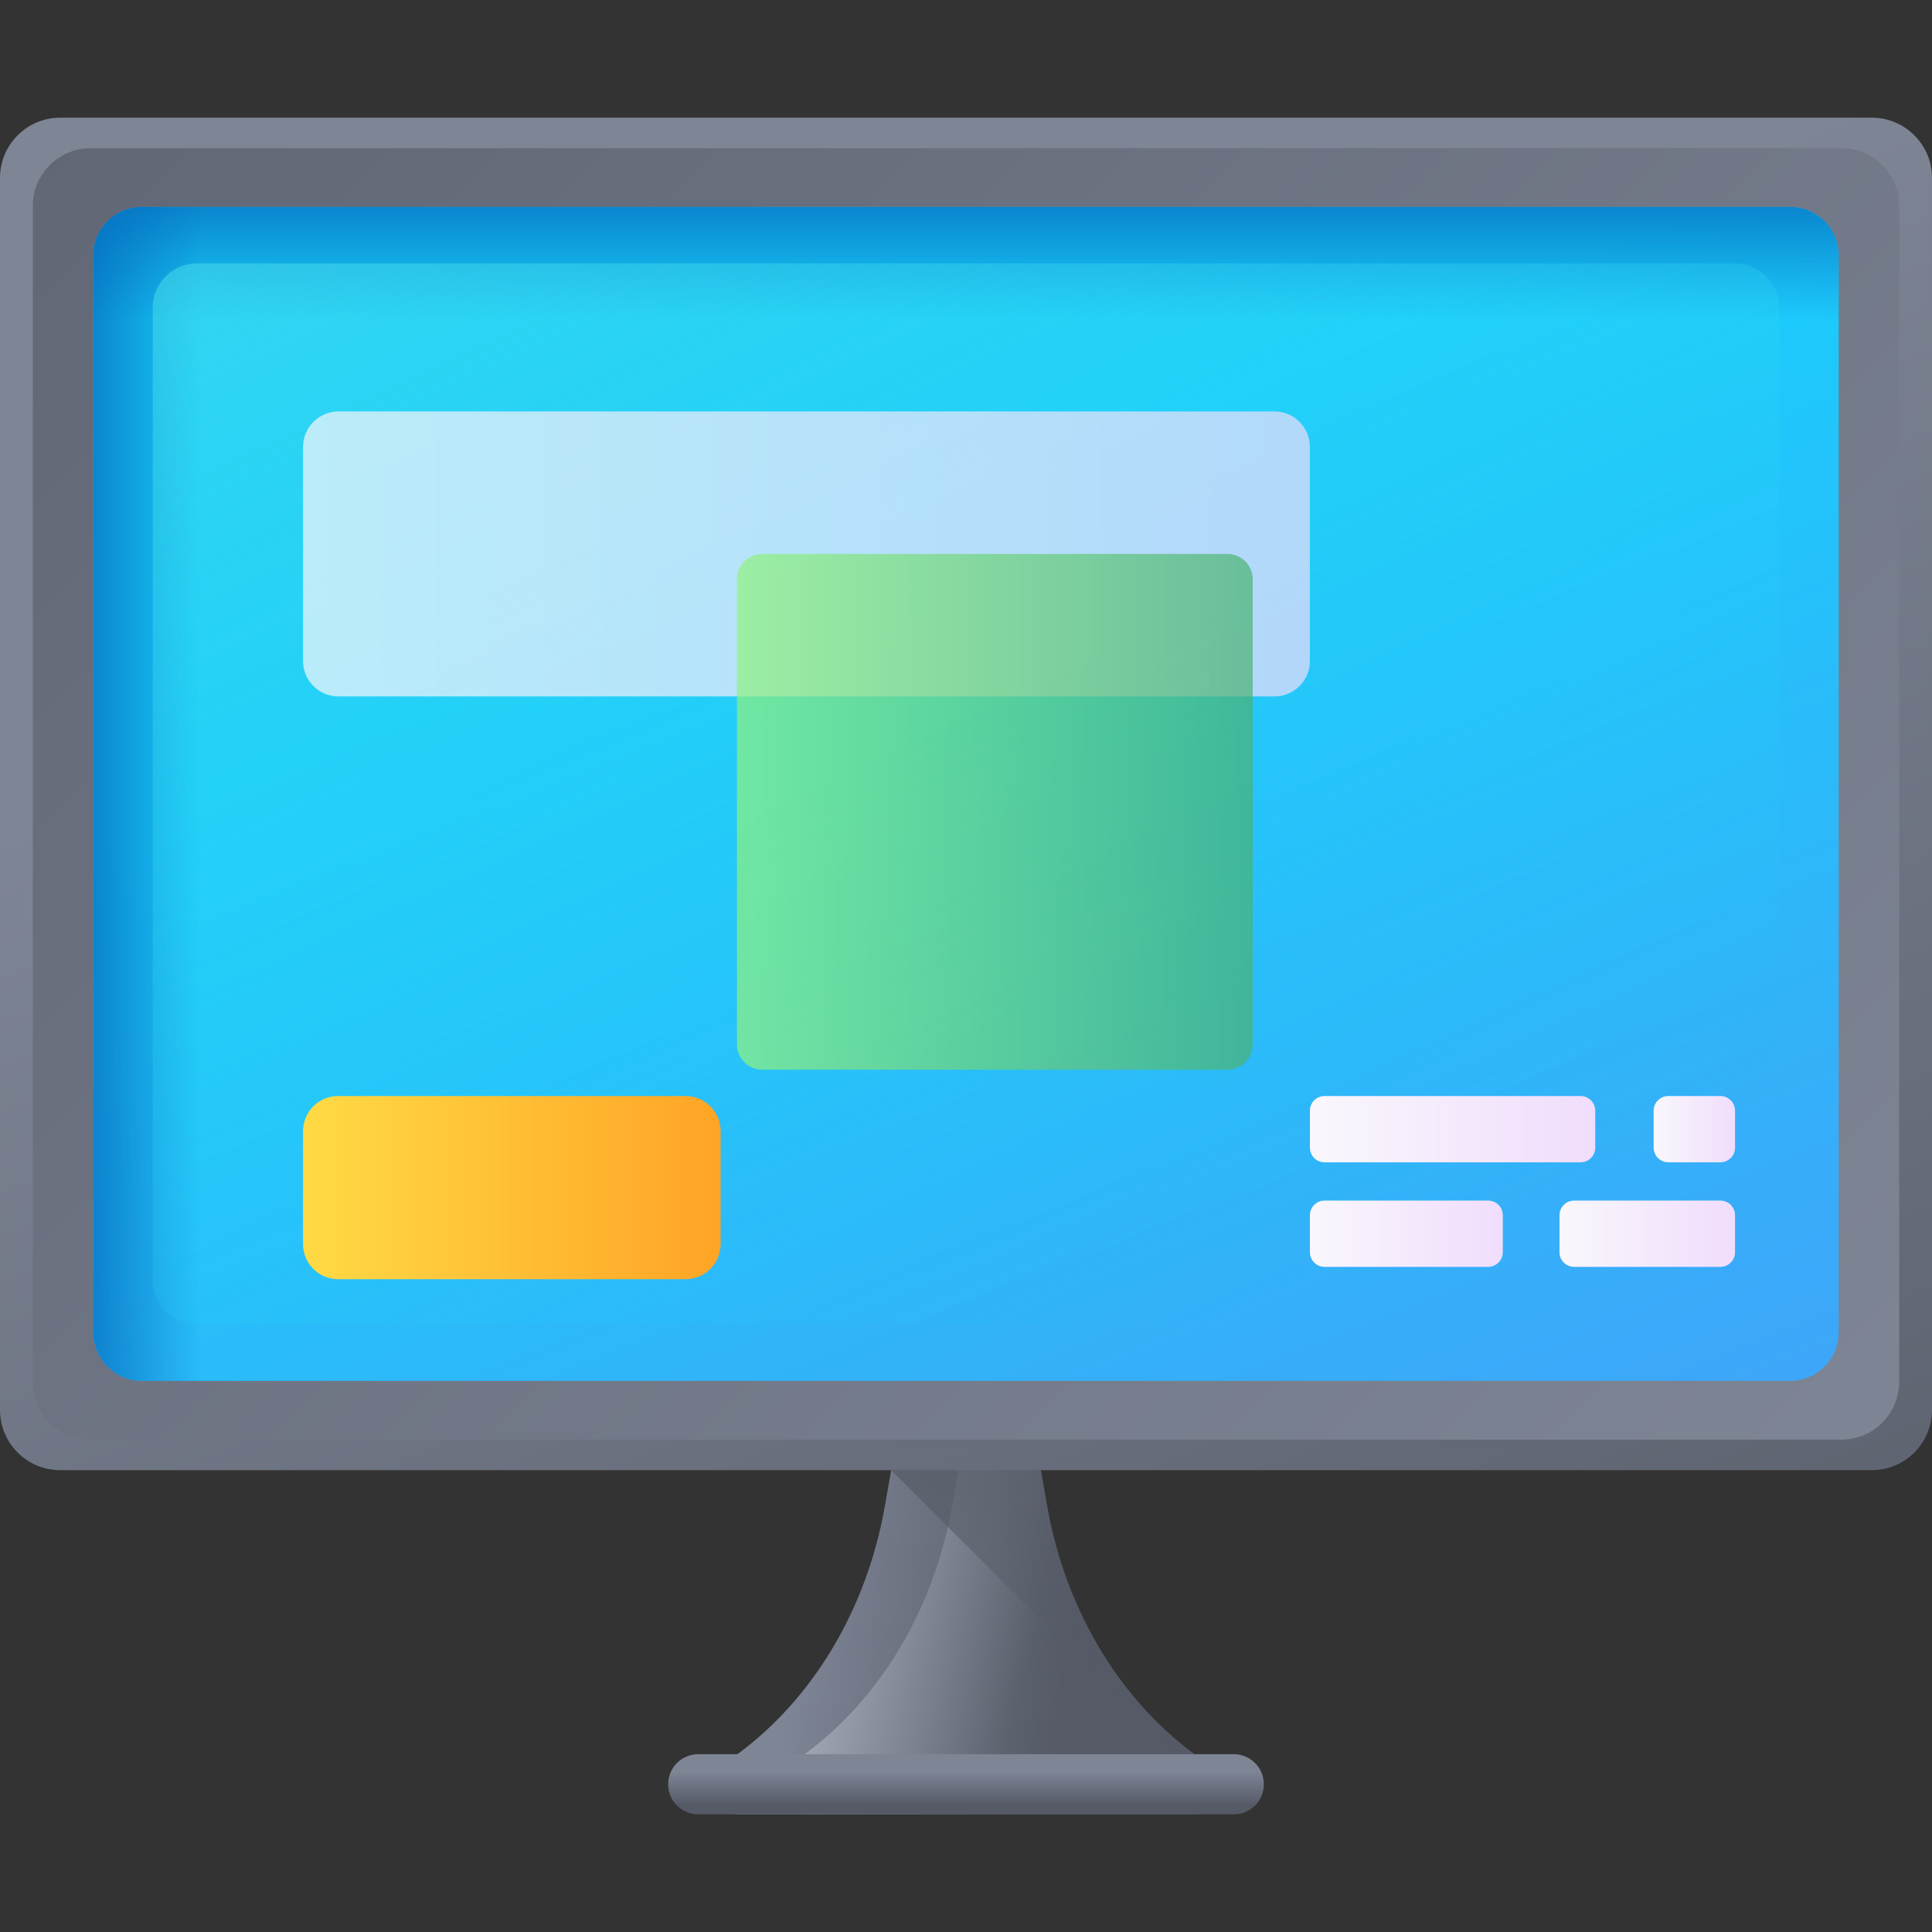 <?xml version="1.0" encoding="UTF-8"?> <svg xmlns="http://www.w3.org/2000/svg" xmlns:xlink="http://www.w3.org/1999/xlink" id="Capa_1" height="512" viewBox="0 0 510 510" width="512"><rect x="0" y="0" width="510" height="510" fill="#333333" stroke="none"/> <linearGradient id="lg1"> <stop offset="0" stop-color="#7e8595"></stop> <stop offset="1" stop-color="#555a66"></stop> </linearGradient> <linearGradient id="SVGID_1_" gradientUnits="userSpaceOnUse" x1="209.541" x2="281.996" xlink:href="#lg1" y1="422.554" y2="429.455"></linearGradient> <linearGradient id="SVGID_2_" gradientUnits="userSpaceOnUse" x1="272.602" x2="155.602" y1="432.164" y2="404.164"> <stop offset="0" stop-color="#bec3d2" stop-opacity="0"></stop> <stop offset=".221" stop-color="#c5c9d7" stop-opacity=".221"></stop> <stop offset=".534" stop-color="#d7dae3" stop-opacity=".534"></stop> <stop offset=".901" stop-color="#f6f6f8" stop-opacity=".901"></stop> <stop offset="1" stop-color="#fff"></stop> </linearGradient> <linearGradient id="SVGID_3_" gradientUnits="userSpaceOnUse" x1="326.094" x2="222.76" y1="451.813" y2="349.146"> <stop offset="0" stop-color="#555a66" stop-opacity="0"></stop> <stop offset="1" stop-color="#555a66"></stop> </linearGradient> <linearGradient id="SVGID_4_" gradientUnits="userSpaceOnUse" x1="223.88" x2="389.931" xlink:href="#lg1" y1="130.842" y2="550.938"></linearGradient> <linearGradient id="SVGID_5_" gradientUnits="userSpaceOnUse" x1="465" x2="-135.9" xlink:href="#lg1" y1="419.573" y2="-181.327"></linearGradient> <linearGradient id="SVGID_6_" gradientUnits="userSpaceOnUse" x1="227.546" x2="374.035" y1="140.117" y2="510.721"> <stop offset="0" stop-color="#18cffc"></stop> <stop offset="1" stop-color="#4a98f7"></stop> </linearGradient> <linearGradient id="lg2"> <stop offset="0" stop-color="#0469bc" stop-opacity="0"></stop> <stop offset="1" stop-color="#0469bc"></stop> </linearGradient> <linearGradient id="SVGID_7_" gradientUnits="userSpaceOnUse" x1="53" x2="12.988" xlink:href="#lg2" y1="209.574" y2="209.574"></linearGradient> <linearGradient id="SVGID_8_" gradientUnits="userSpaceOnUse" x1="255" x2="255" xlink:href="#lg2" y1="84.574" y2="42.277"></linearGradient> <linearGradient id="SVGID_9_" gradientUnits="userSpaceOnUse" x1="322.405" x2="50.902" y1="354.57" y2="-229.465"> <stop offset="0" stop-color="#18cffc" stop-opacity="0"></stop> <stop offset="1" stop-color="#65e1dc"></stop> </linearGradient> <linearGradient id="lg3"> <stop offset="0" stop-color="#f9f7fc"></stop> <stop offset="1" stop-color="#f0ddfc"></stop> </linearGradient> <linearGradient id="SVGID_10_" gradientUnits="userSpaceOnUse" x1="345.782" x2="421.105" xlink:href="#lg3" y1="298.073" y2="298.073"></linearGradient> <linearGradient id="SVGID_11_" gradientUnits="userSpaceOnUse" x1="436.521" x2="458.007" xlink:href="#lg3" y1="298.073" y2="298.073"></linearGradient> <linearGradient id="SVGID_12_" gradientUnits="userSpaceOnUse" x1="345.782" x2="396.704" xlink:href="#lg3" y1="325.673" y2="325.673"></linearGradient> <linearGradient id="SVGID_13_" gradientUnits="userSpaceOnUse" x1="411.665" x2="458.007" xlink:href="#lg3" y1="325.673" y2="325.673"></linearGradient> <linearGradient id="SVGID_14_" gradientUnits="userSpaceOnUse" x1="80" x2="345.782" xlink:href="#lg3" y1="146.229" y2="146.229"></linearGradient> <linearGradient id="SVGID_15_" gradientUnits="userSpaceOnUse" x1="194.54" x2="330.691" y1="214.305" y2="214.305"> <stop offset="0" stop-color="#92f37f"></stop> <stop offset="1" stop-color="#4ab272"></stop> </linearGradient> <linearGradient id="SVGID_16_" gradientUnits="userSpaceOnUse" x1="80" x2="190.229" y1="313.499" y2="313.499"> <stop offset="0" stop-color="#ffda45"></stop> <stop offset="1" stop-color="#ffa425"></stop> </linearGradient> <linearGradient id="SVGID_17_" gradientUnits="userSpaceOnUse" x1="255" x2="255" xlink:href="#lg1" y1="467.728" y2="476.395"></linearGradient> <path d="m276.416 397.541-4.721-26.864h-33.39l-4.721 26.864c-4.987 28.379-20.195 52.955-41.812 67.57-5.651 3.821-3.308 13.827 3.238 13.827h119.979c6.546 0 8.89-10.006 3.238-13.827-21.616-14.615-36.824-39.191-41.811-67.57z" fill="url(#SVGID_1_)"></path> <path d="m318.228 465.111c-21.617-14.616-36.824-39.191-41.812-67.57l-4.721-26.864h-15.645l-4.721 26.864c-4.987 28.379-20.195 52.955-41.812 67.57-5.651 3.821-3.308 13.827 3.238 13.827h102.234c6.547 0 8.89-10.006 3.239-13.827z" fill="url(#SVGID_2_)"></path> <path d="m318.228 465.111c-21.617-14.616-36.824-39.192-41.812-67.57l-4.721-26.864h-33.39l-3.059 17.408 85.817 85.817c.893-3.073.133-6.784-2.835-8.791z" fill="url(#SVGID_3_)"></path> <path d="m494.098 388.085h-478.196c-8.782 0-15.902-7.12-15.902-15.902v-325.219c0-8.783 7.12-15.902 15.902-15.902h478.195c8.783 0 15.902 7.12 15.902 15.902v325.219c.001 8.782-7.119 15.902-15.901 15.902z" fill="url(#SVGID_4_)"></path> <path d="m486.067 380.027h-462.134c-8.435 0-15.273-6.838-15.273-15.273v-310.361c0-8.435 6.838-15.273 15.273-15.273h462.133c8.435 0 15.273 6.838 15.273 15.273v310.36c.001 8.436-6.837 15.274-15.272 15.274z" fill="url(#SVGID_5_)"></path> <path d="m472.591 364.515h-435.181c-7.061 0-12.785-5.724-12.785-12.785v-284.313c0-7.061 5.724-12.786 12.785-12.786h435.181c7.061 0 12.785 5.724 12.785 12.786v284.313c0 7.061-5.724 12.785-12.785 12.785z" fill="url(#SVGID_6_)"></path> <path d="m66 54.632h-28.59c-7.061 0-12.785 5.724-12.785 12.786v284.312c0 7.061 5.724 12.785 12.785 12.785h28.59z" fill="url(#SVGID_7_)"></path> <path d="m472.59 54.632h-435.18c-7.061 0-12.785 5.724-12.785 12.786v23.156h460.752v-23.157c-.001-7.061-5.725-12.785-12.787-12.785z" fill="url(#SVGID_8_)"></path> <path d="m458.022 349.616h-406.044c-6.436 0-11.654-5.218-11.654-11.654v-256.778c0-6.436 5.218-11.654 11.654-11.654h406.044c6.436 0 11.654 5.218 11.654 11.654v256.778c0 6.437-5.218 11.654-11.654 11.654z" fill="url(#SVGID_9_)"></path> <path d="m417.235 306.823h-67.584c-2.137 0-3.87-1.732-3.87-3.87v-9.76c0-2.137 1.732-3.87 3.87-3.87h67.584c2.137 0 3.87 1.732 3.87 3.87v9.76c0 2.137-1.733 3.87-3.87 3.87z" fill="url(#SVGID_10_)"></path> <path d="m454.138 306.823h-13.747c-2.137 0-3.87-1.732-3.87-3.87v-9.76c0-2.137 1.732-3.87 3.87-3.87h13.747c2.137 0 3.87 1.732 3.87 3.87v9.76c-.001 2.137-1.733 3.87-3.87 3.87z" fill="url(#SVGID_11_)"></path> <path d="m392.835 334.422h-43.183c-2.137 0-3.87-1.732-3.87-3.87v-9.76c0-2.137 1.732-3.87 3.87-3.87h43.183c2.137 0 3.87 1.732 3.87 3.87v9.76c-.001 2.138-1.733 3.87-3.87 3.87z" fill="url(#SVGID_12_)"></path> <path d="m454.138 334.422h-38.603c-2.137 0-3.87-1.732-3.87-3.87v-9.76c0-2.137 1.732-3.87 3.87-3.87h38.603c2.137 0 3.87 1.732 3.87 3.87v9.76c-.001 2.138-1.733 3.87-3.87 3.87z" fill="url(#SVGID_13_)"></path> <path d="m336.431 183.845h-247.081c-5.164 0-9.35-4.186-9.35-9.35v-56.53c0-5.164 4.186-9.35 9.35-9.35h247.081c5.164 0 9.35 4.186 9.35 9.35v56.53c.001 5.163-4.185 9.35-9.35 9.35z" fill="url(#SVGID_14_)" opacity=".7"></path> <path d="m324.008 282.38h-122.784c-3.691 0-6.684-2.992-6.684-6.684v-122.783c0-3.691 2.992-6.684 6.684-6.684h122.783c3.691 0 6.684 2.992 6.684 6.684v122.783c0 3.692-2.992 6.684-6.683 6.684z" fill="url(#SVGID_15_)" opacity=".7"></path> <path d="m180.975 337.675h-91.72c-5.111 0-9.255-4.143-9.255-9.255v-29.842c0-5.111 4.143-9.255 9.255-9.255h91.72c5.111 0 9.255 4.143 9.255 9.255v29.842c-.001 5.111-4.144 9.255-9.255 9.255z" fill="url(#SVGID_16_)"></path> <path d="m325.688 478.938h-141.376c-4.384 0-7.938-3.554-7.938-7.938 0-4.384 3.554-7.938 7.938-7.938h141.376c4.384 0 7.938 3.554 7.938 7.938 0 4.384-3.554 7.938-7.938 7.938z" fill="url(#SVGID_17_)"></path> </svg> 